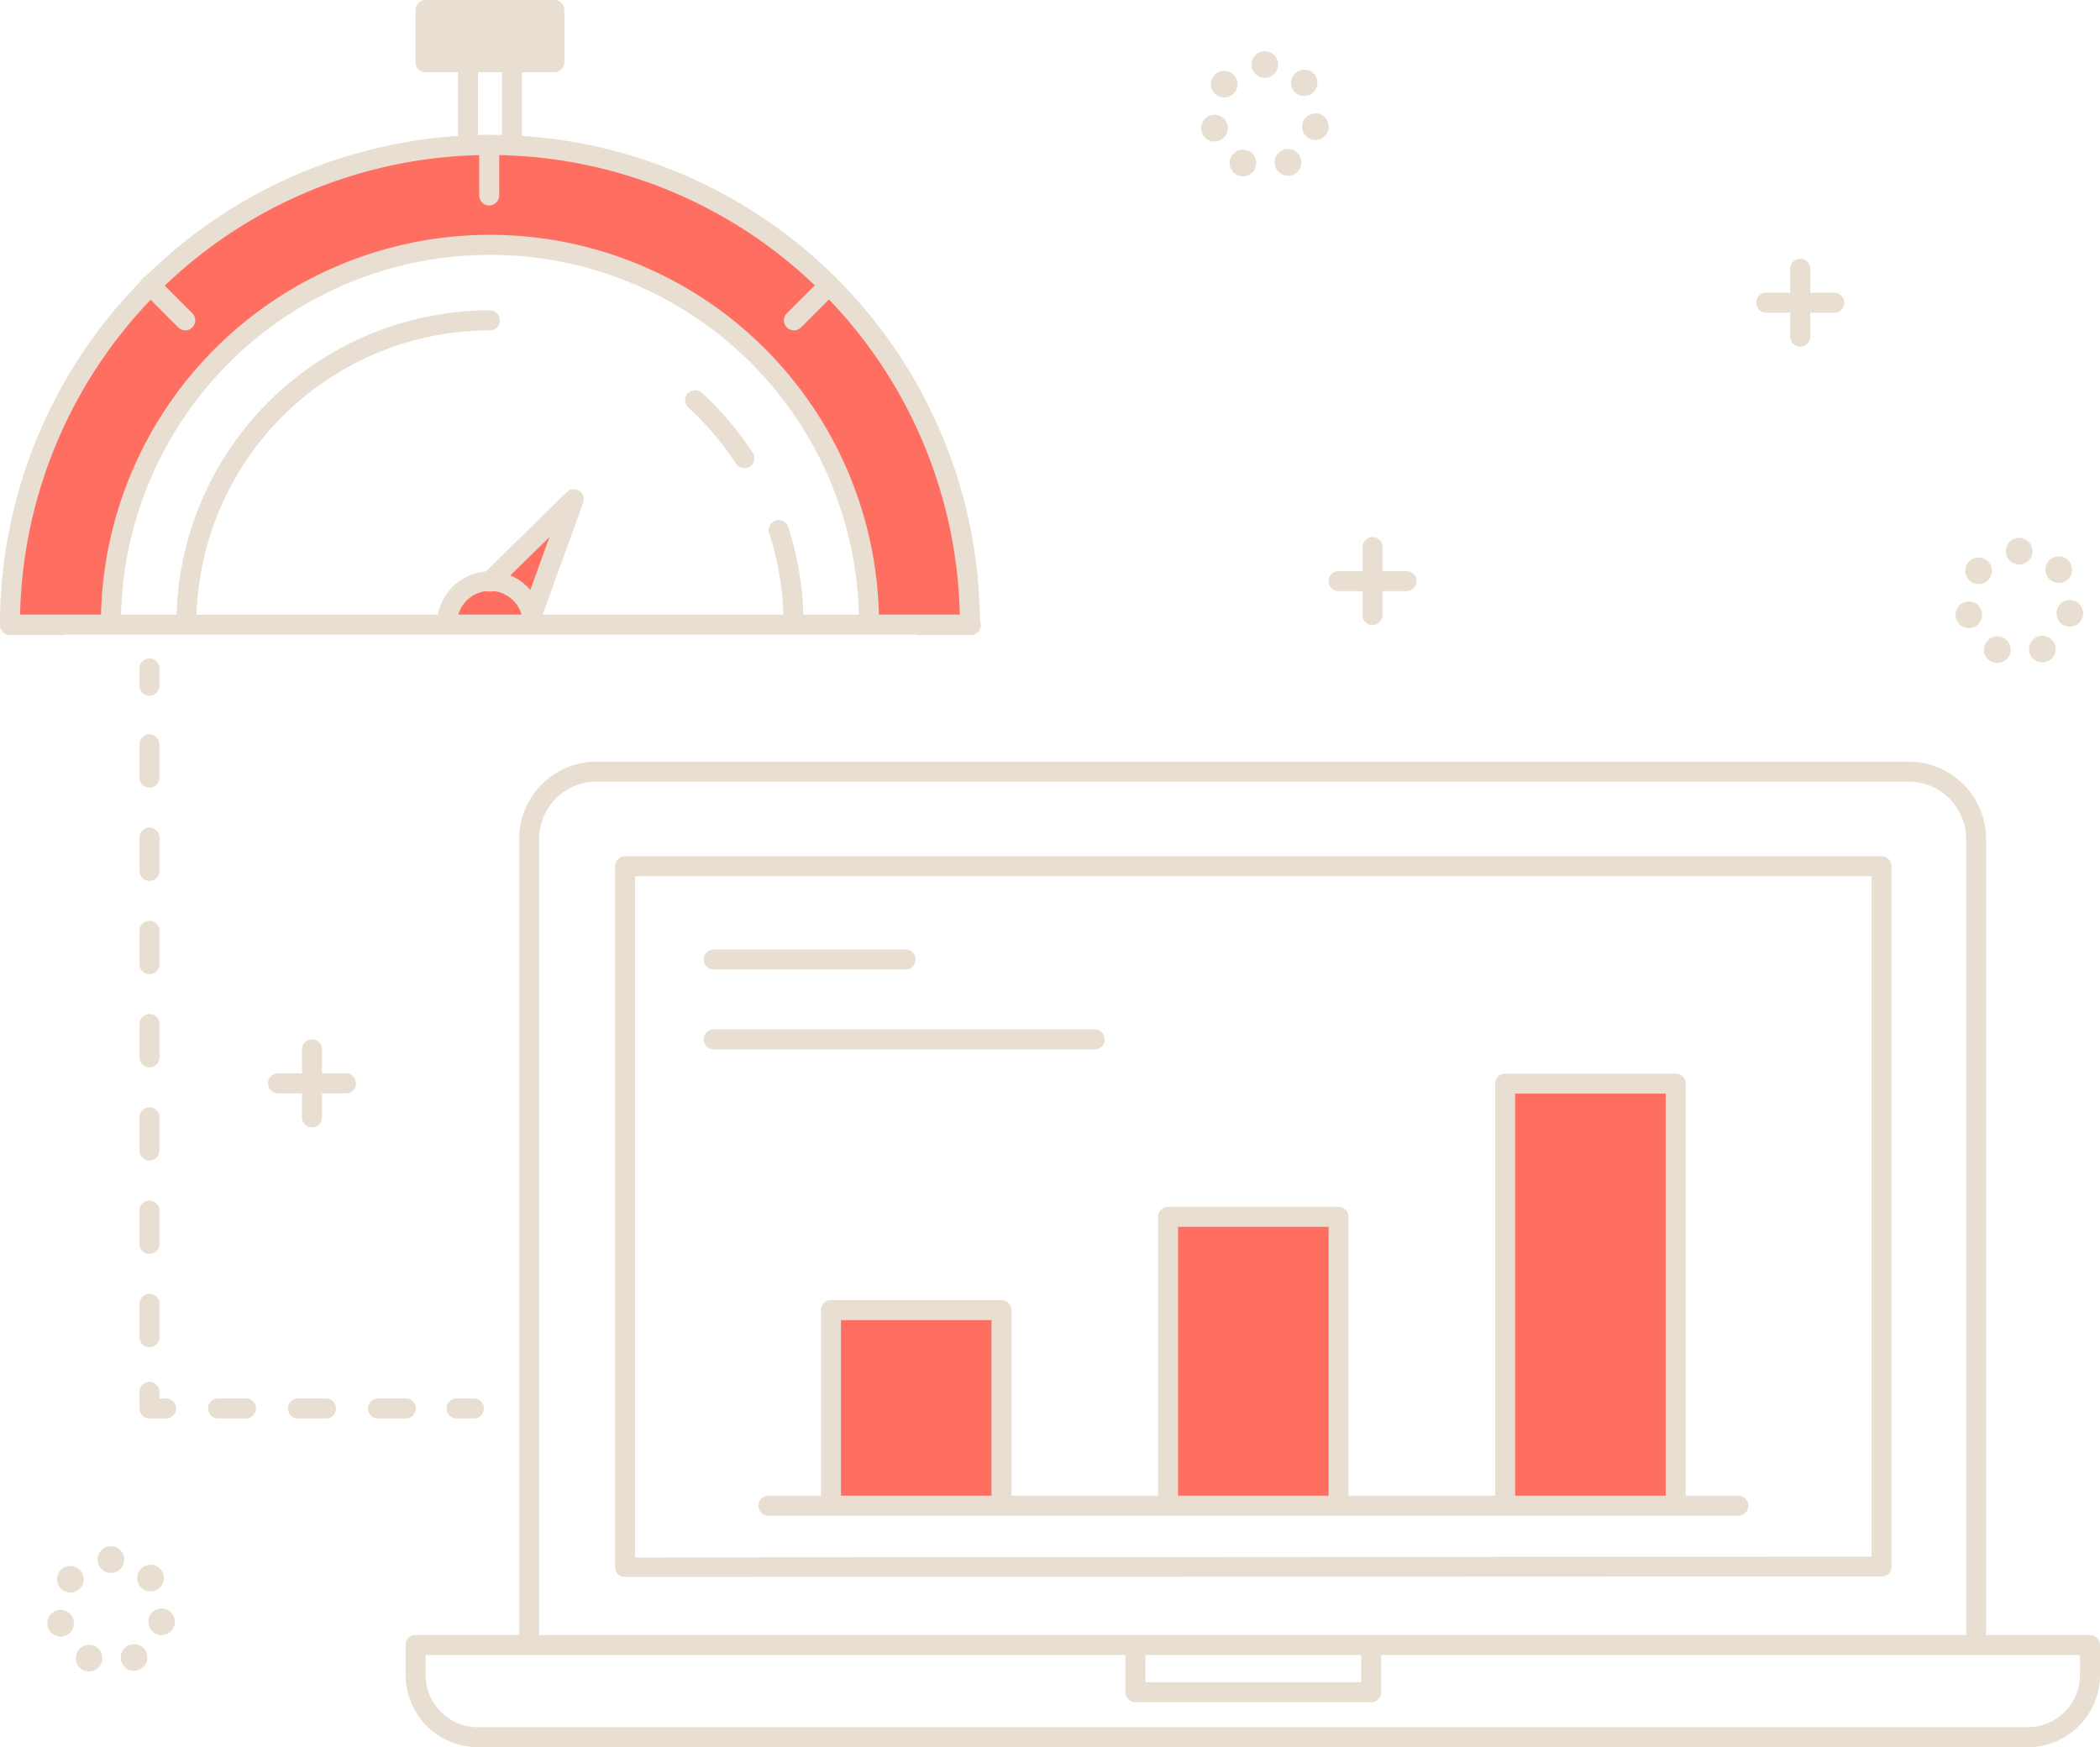 <?xml version="1.0" encoding="UTF-8" standalone="no"?><svg xmlns="http://www.w3.org/2000/svg" width="278" height="231.323" viewBox="0 0 278 231.323">
  <g id="Group_85" data-name="Group 85" transform="translate(-4539 -2950.688)">
    <rect id="Rectangle_93" data-name="Rectangle 93" width="22.577" height="25.809" transform="translate(4649.002 3124.14)" fill="#ff6f61"/>
    <rect id="Rectangle_94" data-name="Rectangle 94" width="22.577" height="38.155" transform="translate(4693.626 3111.793)" fill="#ff6f61"/>
    <rect id="Rectangle_95" data-name="Rectangle 95" width="17.047" height="6.911" transform="translate(4595.337 2952.011)" fill="#e8ded1"/>
    <path id="Path_332" data-name="Path 332" d="M341.19,436.4a5.683,5.683,0,0,0-5.683,5.683h11.367a5.683,5.683,0,0,0-5.683-5.683" transform="translate(4262.67 2591.262)" fill="#ff6f61"/>
    <path id="Path_333" data-name="Path 333" d="M373.413,389.712l5.416-14.955-11.1,10.872Z" transform="translate(4236.131 2642.031)" fill="#ff6f61"/>
    <rect id="Rectangle_96" data-name="Rectangle 96" width="22.577" height="55.793" transform="translate(4738.251 3094.155)" fill="#ff6f61"/>
    <path id="Path_334" data-name="Path 334" d="M71.037,108.491A63.532,63.532,0,0,0,7.5,172.028H20.86a50.178,50.178,0,0,1,100.356,0h13.36a63.532,63.532,0,0,0-63.537-63.537" transform="translate(4532.823 2861.333)" fill="#ff6f61"/>
    <path id="Path_335" data-name="Path 335" d="M1472.486,420.119a1.765,1.765,0,1,1,.746.166,1.763,1.763,0,0,1-.746-.166m5.136-.893a1.763,1.763,0,1,1,1.577.972,1.763,1.763,0,0,1-1.577-.972m-9.872-4.926a1.763,1.763,0,1,1,2.122,1.312,1.807,1.807,0,0,1-.407.048,1.763,1.763,0,0,1-1.714-1.36m14.724,1.129a1.759,1.759,0,1,1,.358.037,1.764,1.764,0,0,1-.358-.037m-12.81-5.974a1.763,1.763,0,1,1,2.476-.287h0a1.765,1.765,0,0,1-1.385.668,1.745,1.745,0,0,1-1.094-.381m10.355-.4a1.762,1.762,0,1,1,1.351.63,1.762,1.762,0,0,1-1.351-.63m-5.657-3.579a1.764,1.764,0,1,1,1.764,1.764,1.765,1.765,0,0,1-1.764-1.764" transform="translate(3330.171 2618.185)" fill="#e8ded1"/>
    <path id="Path_336" data-name="Path 336" d="M40.268,1177.079a1.763,1.763,0,1,1,.744.166,1.744,1.744,0,0,1-.744-.166m5.134-.892a1.762,1.762,0,1,1,1.577.972,1.763,1.763,0,0,1-1.577-.972m-9.872-4.925a1.763,1.763,0,1,1,2.122,1.311,1.815,1.815,0,0,1-.407.047,1.763,1.763,0,0,1-1.714-1.358m14.724,1.127a1.759,1.759,0,1,1,.356.037,1.763,1.763,0,0,1-.356-.037m-12.811-5.974a1.759,1.759,0,1,1,1.094.383,1.762,1.762,0,0,1-1.094-.383m10.355-.4a1.762,1.762,0,1,1,1.351.63,1.763,1.763,0,0,1-1.351-.63m-5.657-3.579a1.764,1.764,0,1,1,1.764,1.764,1.764,1.764,0,0,1-1.764-1.764" transform="translate(4509.775 1994.737)" fill="#e8ded1"/>
    <path id="Path_337" data-name="Path 337" d="M906.3,54.829h0a1.764,1.764,0,1,1,1.492-3.2h0a1.764,1.764,0,1,1-1.494,3.2m5.134-.892a1.764,1.764,0,1,1,2.369.783,1.741,1.741,0,0,1-.79.189,1.764,1.764,0,0,1-1.579-.972m-9.872-4.925a1.764,1.764,0,1,1,2.122,1.311,1.8,1.8,0,0,1-.407.047,1.764,1.764,0,0,1-1.714-1.358m14.726,1.127a1.757,1.757,0,1,1,.356.037,1.765,1.765,0,0,1-.356-.037m-12.812-5.972a1.763,1.763,0,1,1,1.094.381,1.764,1.764,0,0,1-1.094-.381m10.355-.4h0a1.763,1.763,0,1,1,2.7-2.268h0a1.764,1.764,0,0,1-2.7,2.268m-5.655-3.579a1.763,1.763,0,1,1,1.762,1.764,1.763,1.763,0,0,1-1.762-1.764" transform="translate(3796.496 2919.044)" fill="#e8ded1"/>
    <path id="Path_338" data-name="Path 338" d="M1344.989,205.862a1.323,1.323,0,0,1-1.323-1.323v-9a1.323,1.323,0,0,1,2.646,0v9a1.323,1.323,0,0,1-1.323,1.323" transform="translate(3432.33 2790.724)" fill="#e8ded1"/>
    <path id="Path_339" data-name="Path 339" d="M1328.484,222.367h-9a1.323,1.323,0,1,1,0-2.646h9a1.323,1.323,0,0,1,0,2.646" transform="translate(3453.333 2769.721)" fill="#e8ded1"/>
    <path id="Path_340" data-name="Path 340" d="M1023.989,414.862a1.323,1.323,0,0,1-1.323-1.323v-9a1.323,1.323,0,0,1,2.646,0v9a1.323,1.323,0,0,1-1.323,1.323" transform="translate(3696.712 2618.587)" fill="#e8ded1"/>
    <path id="Path_341" data-name="Path 341" d="M1007.484,431.367h-9a1.323,1.323,0,1,1,0-2.646h9a1.323,1.323,0,0,1,0,2.646" transform="translate(3717.715 2597.585)" fill="#e8ded1"/>
    <path id="Path_342" data-name="Path 342" d="M227.989,791.862a1.323,1.323,0,0,1-1.323-1.323v-9a1.323,1.323,0,1,1,2.646,0v9a1.323,1.323,0,0,1-1.323,1.323" transform="translate(4352.313 2308.083)" fill="#e8ded1"/>
    <path id="Path_343" data-name="Path 343" d="M211.484,808.367h-9a1.323,1.323,0,0,1,0-2.646h9a1.323,1.323,0,0,1,0,2.646" transform="translate(4373.316 2287.08)" fill="#e8ded1"/>
    <path id="Path_344" data-name="Path 344" d="M519.171,1242.146H314a9.578,9.578,0,0,1-9.567-9.567v-3.963a1.323,1.323,0,0,1,1.323-1.323H527.415a1.323,1.323,0,0,1,1.323,1.323v3.963a9.578,9.578,0,0,1-9.567,9.567M307.08,1229.939v2.64A6.929,6.929,0,0,0,314,1239.5h205.17a6.929,6.929,0,0,0,6.921-6.921v-2.64Z" transform="translate(4288.262 1939.865)" fill="#e8ded1"/>
    <path id="Path_345" data-name="Path 345" d="M877.208,1236.952H845.989a1.323,1.323,0,0,1-1.323-1.323v-6.085a1.323,1.323,0,1,1,2.646,0v4.762h28.574v-4.762a1.323,1.323,0,1,1,2.646,0v6.085a1.323,1.323,0,0,1-1.323,1.323" transform="translate(3843.316 1939.101)" fill="#e8ded1"/>
    <path id="Path_346" data-name="Path 346" d="M390.989,689.279a1.323,1.323,0,0,1-1.323-1.323V581.889a10.233,10.233,0,0,1,10.274-10.168H573.521a10.267,10.267,0,0,1,10.34,10.168V687.074a1.323,1.323,0,0,1-2.646,0V581.889a7.618,7.618,0,0,0-7.694-7.522H399.94a7.584,7.584,0,0,0-7.628,7.522V687.956a1.323,1.323,0,0,1-1.323,1.323" transform="translate(4218.063 2479.807)" fill="#e8ded1"/>
    <path id="Path_347" data-name="Path 347" d="M462.989,738.143a1.3,1.3,0,0,1-.935-.356,1.253,1.253,0,0,1-.388-.9V644.044a1.323,1.323,0,0,1,1.323-1.323H629.316a1.323,1.323,0,0,1,1.323,1.323v92.741a1.3,1.3,0,0,1-1.322,1.292l-166.327.066Zm1.323-92.776v90.192l163.681-.1v-90.1Z" transform="translate(4158.763 2421.33)" fill="#e8ded1"/>
    <path id="Path_348" data-name="Path 348" d="M698.894,1125.367h-128.4a1.323,1.323,0,1,1,0-2.646h128.4a1.323,1.323,0,0,1,0,2.646" transform="translate(4070.224 2025.993)" fill="#e8ded1"/>
    <path id="Path_349" data-name="Path 349" d="M640.066,1004.351a1.323,1.323,0,0,1-1.323-1.323V978.542H618.812v24.486a1.323,1.323,0,1,1-2.646,0V977.219a1.323,1.323,0,0,1,1.323-1.323h22.577a1.323,1.323,0,0,1,1.323,1.323v25.809a1.323,1.323,0,0,1-1.323,1.323" transform="translate(4031.514 2146.921)" fill="#e8ded1"/>
    <path id="Path_350" data-name="Path 350" d="M893.066,946.7a1.323,1.323,0,0,1-1.323-1.323V908.542H871.812v36.833a1.323,1.323,0,0,1-2.646,0V907.219a1.323,1.323,0,0,1,1.323-1.323h22.577a1.323,1.323,0,0,1,1.323,1.323v38.155a1.323,1.323,0,0,1-1.323,1.323" transform="translate(3823.138 2204.574)" fill="#e8ded1"/>
    <path id="Path_351" data-name="Path 351" d="M1146.066,864.335a1.323,1.323,0,0,1-1.323-1.323V808.542h-19.931v54.471a1.323,1.323,0,1,1-2.646,0V807.219a1.323,1.323,0,0,1,1.323-1.323h22.577a1.323,1.323,0,0,1,1.323,1.323v55.794a1.323,1.323,0,0,1-1.323,1.323" transform="translate(3614.762 2286.936)" fill="#e8ded1"/>
    <path id="Path_352" data-name="Path 352" d="M554.888,715.367h-25.4a1.323,1.323,0,1,1,0-2.646h25.4a1.323,1.323,0,0,1,0,2.646" transform="translate(4103.992 2363.677)" fill="#e8ded1"/>
    <path id="Path_353" data-name="Path 353" d="M579.934,775.367H529.489a1.323,1.323,0,1,1,0-2.646h50.445a1.323,1.323,0,1,1,0,2.646" transform="translate(4103.992 2314.26)" fill="#e8ded1"/>
    <path id="Path_354" data-name="Path 354" d="M128.4,167.293H1.323A1.323,1.323,0,0,1,0,165.97a64.877,64.877,0,0,1,124.623-25.247,64.456,64.456,0,0,1,5.1,25.247,1.323,1.323,0,0,1-1.323,1.323M2.66,164.647h124.4a62.215,62.215,0,0,0-124.4,0" transform="translate(4539 2867.412)" fill="#e8ded1"/>
    <path id="Path_355" data-name="Path 355" d="M177.421,229.111a1.323,1.323,0,0,1-1.323-1.323,48.855,48.855,0,0,0-97.71,0,1.323,1.323,0,0,1-2.646,0,51.5,51.5,0,0,1,103,0,1.323,1.323,0,0,1-1.323,1.323" transform="translate(4476.617 2805.494)" fill="#e8ded1"/>
    <path id="Path_356" data-name="Path 356" d="M580.21,405.32A1.323,1.323,0,0,1,578.887,404a38.833,38.833,0,0,0-1.9-12.033,1.323,1.323,0,0,1,2.516-.818A41.475,41.475,0,0,1,581.533,404a1.323,1.323,0,0,1-1.323,1.323" transform="translate(4063.835 2629.286)" fill="#e8ded1"/>
    <path id="Path_357" data-name="Path 357" d="M522.163,303.294a1.322,1.322,0,0,1-1.109-.6,39.079,39.079,0,0,0-6.289-7.423,1.323,1.323,0,1,1,1.79-1.948,41.734,41.734,0,0,1,6.715,7.925,1.323,1.323,0,0,1-1.107,2.046" transform="translate(4115.382 2709.388)" fill="#e8ded1"/>
    <path id="Path_358" data-name="Path 358" d="M133.725,275.777a1.323,1.323,0,0,1-1.323-1.323,41.507,41.507,0,0,1,41.507-41.507,1.323,1.323,0,1,1,0,2.646,38.905,38.905,0,0,0-38.861,38.861,1.323,1.323,0,0,1-1.323,1.323" transform="translate(4429.951 2758.828)" fill="#e8ded1"/>
    <path id="Path_359" data-name="Path 359" d="M340.7,437.226a1.323,1.323,0,0,1-1.323-1.323,4.361,4.361,0,1,0-8.721,0,1.323,1.323,0,0,1-2.646,0,7.006,7.006,0,1,1,14.013,0,1.323,1.323,0,0,1-1.323,1.323" transform="translate(4268.847 2597.44)" fill="#e8ded1"/>
    <path id="Path_360" data-name="Path 360" d="M367.235,384.857a1.324,1.324,0,0,1-1.244-1.774l3.44-9.5-6.954,6.812a1.323,1.323,0,1,1-1.851-1.89l11.1-10.872a1.323,1.323,0,0,1,2.169,1.4l-5.416,14.955a1.323,1.323,0,0,1-1.244.873" transform="translate(4242.308 2648.209)" fill="#e8ded1"/>
    <path id="Path_361" data-name="Path 361" d="M691.191,464.367h-6.7a1.323,1.323,0,0,1,0-2.646h6.7a1.323,1.323,0,0,1,0,2.646" transform="translate(3976.331 2570.406)" fill="#e8ded1"/>
    <path id="Path_362" data-name="Path 362" d="M8.191,464.367h-6.7a1.323,1.323,0,0,1,0-2.646h6.7a1.323,1.323,0,0,1,0,2.646" transform="translate(4538.863 2570.406)" fill="#e8ded1"/>
    <path id="Path_363" data-name="Path 363" d="M360.989,110.569a1.323,1.323,0,0,1-1.323-1.323v-6.7a1.323,1.323,0,1,1,2.646,0v6.7a1.323,1.323,0,0,1-1.323,1.323" transform="translate(4242.772 2867.32)" fill="#e8ded1"/>
    <path id="Path_364" data-name="Path 364" d="M589.713,213.866a1.323,1.323,0,0,1-.935-2.258l4.653-4.653a1.323,1.323,0,0,1,1.871,1.871l-4.653,4.653a1.318,1.318,0,0,1-.935.387" transform="translate(4054.39 2780.555)" fill="#e8ded1"/>
    <path id="Path_365" data-name="Path 365" d="M111.138,213.866a1.318,1.318,0,0,1-.935-.387l-4.653-4.653a1.323,1.323,0,1,1,1.871-1.871l4.653,4.653a1.323,1.323,0,0,1-.935,2.258" transform="translate(4452.386 2780.554)" fill="#e8ded1"/>
    <path id="Path_366" data-name="Path 366" d="M378.065,54.223a1.323,1.323,0,0,1-1.323-1.323V42.246a1.323,1.323,0,0,1,2.646,0V52.9a1.323,1.323,0,0,1-1.323,1.323" transform="translate(4228.708 2916.983)" fill="#e8ded1"/>
    <path id="Path_367" data-name="Path 367" d="M345.04,54.223a1.323,1.323,0,0,1-1.323-1.323V42.246a1.323,1.323,0,1,1,2.646,0V52.9a1.323,1.323,0,0,1-1.323,1.323" transform="translate(4255.908 2916.983)" fill="#e8ded1"/>
    <path id="Path_368" data-name="Path 368" d="M330.275,9.556H313.228A1.323,1.323,0,0,1,311.9,8.234V1.323A1.323,1.323,0,0,1,313.228,0h17.047A1.323,1.323,0,0,1,331.6,1.323V8.234a1.323,1.323,0,0,1-1.323,1.323M314.551,6.911h14.4V2.646h-14.4Z" transform="translate(4282.109 2950.688)" fill="#e8ded1"/>
    <path id="Path_369" data-name="Path 369" d="M105.989,499.16a1.323,1.323,0,0,1-1.323-1.323v-2.293a1.323,1.323,0,1,1,2.646,0v2.293a1.323,1.323,0,0,1-1.323,1.323" transform="translate(4452.795 2543.638)" fill="#e8ded1"/>
    <path id="Path_370" data-name="Path 370" d="M105.989,632.356a1.323,1.323,0,0,1-1.323-1.323v-4.409a1.323,1.323,0,1,1,2.646,0v4.409a1.323,1.323,0,0,1-1.323,1.323m0-12.347a1.323,1.323,0,0,1-1.323-1.323v-4.41a1.323,1.323,0,1,1,2.646,0v4.41a1.323,1.323,0,0,1-1.323,1.323m0-12.347a1.323,1.323,0,0,1-1.323-1.323V601.93a1.323,1.323,0,1,1,2.646,0v4.409a1.323,1.323,0,0,1-1.323,1.323m0-12.347a1.323,1.323,0,0,1-1.323-1.323v-4.41a1.323,1.323,0,1,1,2.646,0v4.41a1.323,1.323,0,0,1-1.323,1.323m0-12.347a1.323,1.323,0,0,1-1.323-1.323v-4.41a1.323,1.323,0,0,1,2.646,0v4.41a1.323,1.323,0,0,1-1.323,1.323m0-12.347a1.323,1.323,0,0,1-1.323-1.323v-4.409a1.323,1.323,0,1,1,2.646,0V569.3a1.323,1.323,0,0,1-1.323,1.323m0-12.347a1.323,1.323,0,0,1-1.323-1.323v-4.41a1.323,1.323,0,0,1,2.646,0v4.41a1.323,1.323,0,0,1-1.323,1.323" transform="translate(4452.795 2496.691)" fill="#e8ded1"/>
    <path id="Path_371" data-name="Path 371" d="M108.194,1042.071h-2.2a1.323,1.323,0,0,1-1.323-1.323v-2.2a1.323,1.323,0,1,1,2.646,0v.882h.882a1.323,1.323,0,1,1,0,2.646" transform="translate(4452.795 2096.413)" fill="#e8ded1"/>
    <path id="Path_372" data-name="Path 372" d="M182.358,1052.367h-3.7a1.323,1.323,0,0,1,0-2.646h3.7a1.323,1.323,0,0,1,0,2.646m-10.583,0h-3.7a1.323,1.323,0,0,1,0-2.646h3.7a1.323,1.323,0,0,1,0,2.646m-10.583,0h-3.7a1.323,1.323,0,0,1,0-2.646h3.7a1.323,1.323,0,1,1,0,2.646" transform="translate(4410.378 2086.117)" fill="#e8ded1"/>
    <path id="Path_373" data-name="Path 373" d="M338.782,1052.367h-2.293a1.323,1.323,0,1,1,0-2.646h2.293a1.323,1.323,0,0,1,0,2.646" transform="translate(4262.951 2086.117)" fill="#e8ded1"/>
  </g>
</svg>
